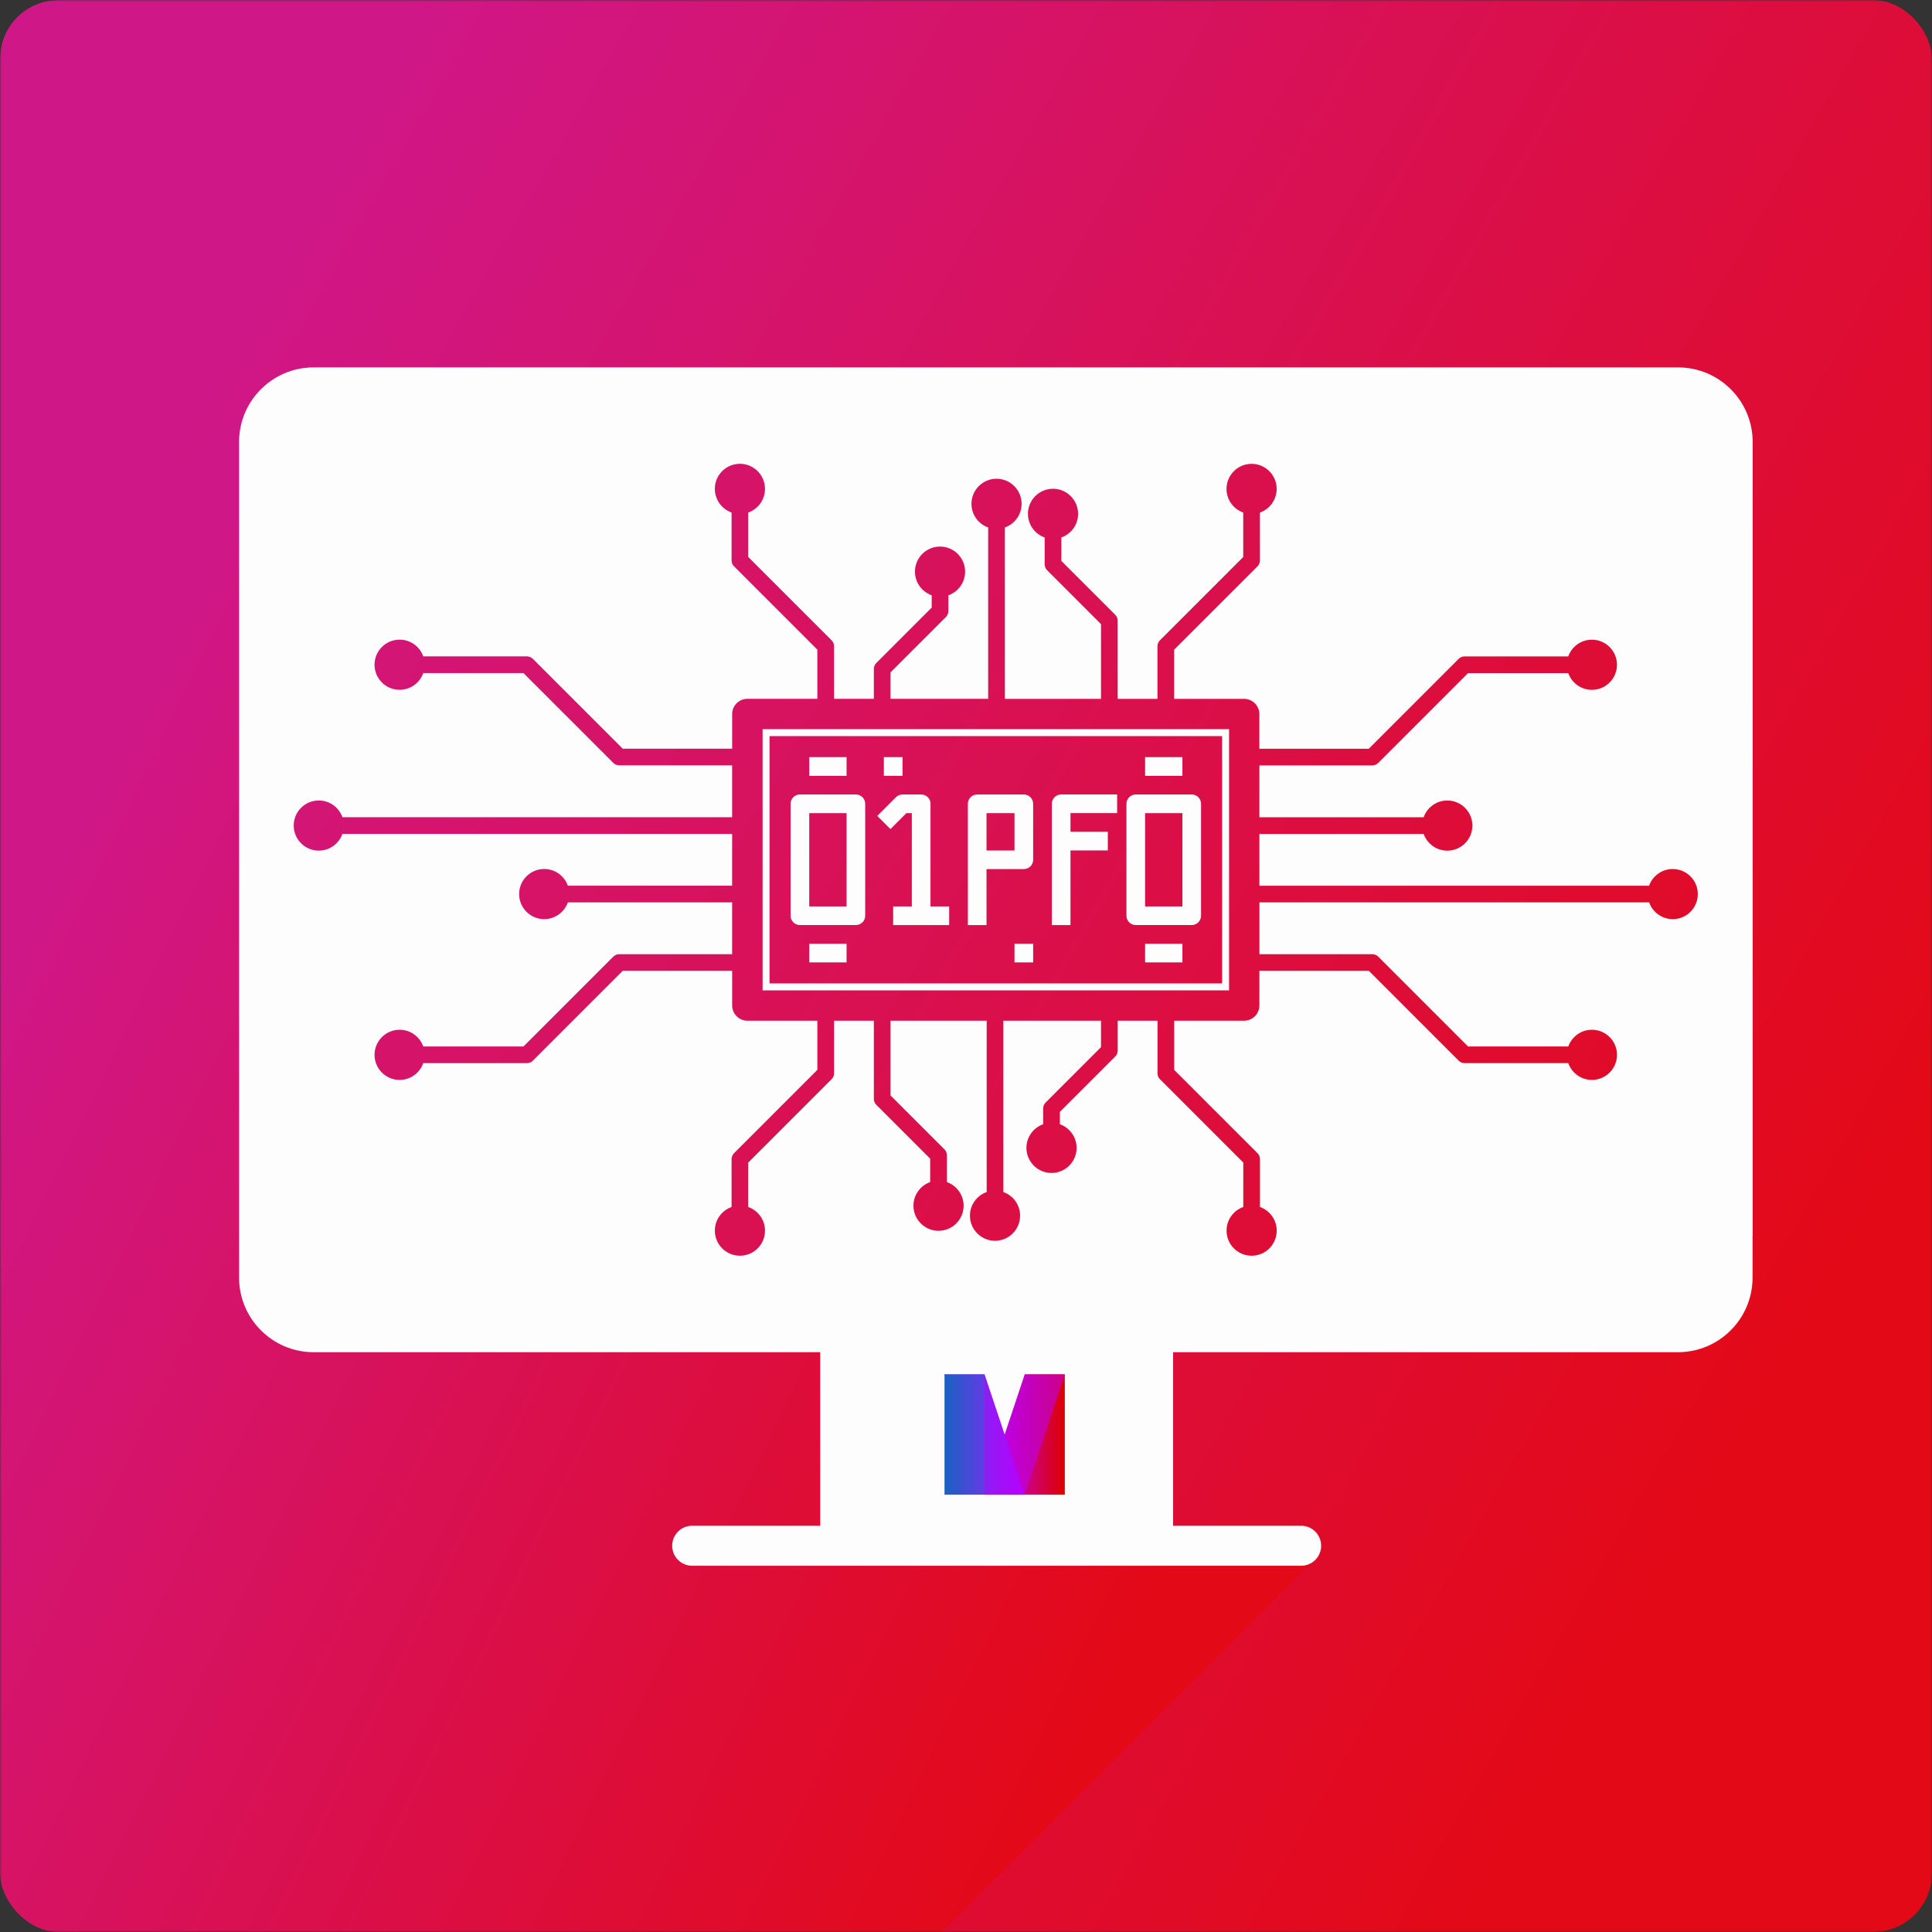 <svg width="528" height="528" viewBox="0 0 528 528" fill="none" xmlns="http://www.w3.org/2000/svg">
<rect x="0" y="0" width="528" height="528" fill="#333333" stroke="none"/>
<g clip-path="url(#clip0_398_1802)">
<g clip-path="url(#clip1_398_1802)">
<mask id="mask0_398_1802" style="mask-type:luminance" maskUnits="userSpaceOnUse" x="0" y="0" width="528" height="528">
<path d="M528 0H0V528H528V0Z" fill="white"/>
</mask>
<g mask="url(#mask0_398_1802)">
<path d="M528 0H0V528H528V0Z" fill="url(#paint0_linear_398_1802)"/>
<g style="mix-blend-mode:multiply">
<path d="M70.794 106.909L0 177.704V528H257.463L358.227 427.226L229.902 422.822L229.289 362.324L72.135 349.251L70.794 106.909Z" fill="url(#paint1_linear_398_1802)"/>
</g>
<path d="M458.61 100.405H85.726C74.469 100.405 65.335 109.539 65.335 120.796V349.156C65.335 360.413 74.469 369.547 85.726 369.547H224.157V416.972H189.172C186.152 416.972 183.702 419.422 183.702 422.442C183.702 425.462 186.152 427.912 189.172 427.912H355.587C358.607 427.912 361.057 425.462 361.057 422.442C361.057 419.422 358.607 416.972 355.587 416.972H320.602V369.547H458.568C469.825 369.547 478.96 360.413 478.96 349.156V337.698H478.991V120.796C478.991 109.539 469.857 100.405 458.6 100.405H458.61ZM457.153 251.191C454.165 251.191 451.63 249.279 450.69 246.608H344.193V260.769H375.039C375.641 260.769 376.221 261.012 376.654 261.434L401.217 285.997H428.599C429.539 283.335 432.073 281.424 435.062 281.424C438.853 281.424 441.915 284.497 441.915 288.277C441.915 292.058 438.842 295.131 435.062 295.131C432.073 295.131 429.539 293.22 428.599 290.548H400.266C399.665 290.548 399.084 290.305 398.651 289.883L374.088 265.32H344.182V274.782C344.182 277.084 342.313 278.953 340.011 278.953H320.898V292.385L343.675 315.163C344.108 315.586 344.341 316.166 344.341 316.779V329.863C347.002 330.803 348.913 333.337 348.913 336.325C348.913 340.117 345.84 343.179 342.06 343.179C338.279 343.179 335.206 340.106 335.206 336.325C335.206 333.337 337.118 330.803 339.779 329.863V317.719L317.001 294.941C316.568 294.518 316.336 293.938 316.336 293.325V278.953H305.459V287.116C305.459 287.718 305.216 288.299 304.794 288.732L289.65 303.875V307.243C292.312 308.183 294.223 310.718 294.223 313.706C294.223 317.497 291.15 320.559 287.37 320.559C283.589 320.559 280.516 317.486 280.516 313.706C280.516 310.718 282.427 308.183 285.089 307.243V302.935C285.089 302.333 285.331 301.752 285.754 301.319L300.897 286.176V278.953H274.212V325.776C276.873 326.716 278.784 329.25 278.784 332.239C278.784 336.03 275.711 339.092 271.931 339.092C268.15 339.092 265.077 336.019 265.077 332.239C265.077 329.25 266.989 326.716 269.65 325.776V278.953H243.377V299.376L258.108 314.107C258.541 314.53 258.773 315.11 258.773 315.723V323.052C261.434 323.991 263.346 326.526 263.346 329.514C263.346 333.305 260.273 336.368 256.492 336.368C252.712 336.368 249.639 333.295 249.639 329.514C249.639 326.526 251.55 323.991 254.211 323.052V316.663L239.48 301.932C239.047 301.509 238.815 300.928 238.815 300.316V278.953H227.938V293.325C227.938 293.927 227.695 294.508 227.273 294.941L204.495 317.719V329.863C207.156 330.803 209.067 333.337 209.067 336.325C209.067 340.117 205.994 343.179 202.214 343.179C198.433 343.179 195.36 340.106 195.36 336.325C195.36 333.337 197.272 330.803 199.933 329.863V316.779C199.933 316.177 200.176 315.596 200.598 315.163L223.376 292.385V278.953H204.262C201.96 278.953 200.091 277.084 200.091 274.782V265.32H170.185L145.623 289.883C145.2 290.305 144.619 290.548 144.007 290.548H115.674C114.735 293.209 112.2 295.131 109.212 295.131C105.421 295.131 102.358 292.058 102.358 288.277C102.358 284.497 105.431 281.424 109.212 281.424C112.2 281.424 114.735 283.335 115.674 285.997H143.057L167.619 261.434C168.042 261.012 168.622 260.769 169.235 260.769H200.081V246.608H155.19C154.25 249.269 151.716 251.191 148.727 251.191C144.936 251.191 141.874 248.118 141.874 244.337C141.874 240.557 144.947 237.484 148.727 237.484C151.716 237.484 154.25 239.395 155.19 242.056H200.081V227.895H93.583C92.643 230.557 90.109 232.468 87.12 232.468C83.329 232.468 80.267 229.395 80.267 225.614C80.267 221.834 83.34 218.761 87.12 218.761C90.109 218.761 92.643 220.672 93.583 223.334H200.081V209.173H169.235C168.633 209.173 168.052 208.93 167.619 208.507L143.057 183.945H115.674C114.735 186.606 112.2 188.517 109.212 188.517C105.421 188.517 102.358 185.444 102.358 181.664C102.358 177.883 105.431 174.81 109.212 174.81C112.2 174.81 114.735 176.722 115.674 179.383H144.007C144.609 179.383 145.19 179.626 145.623 180.048L170.185 204.611H200.091V195.149C200.091 192.847 201.96 190.978 204.262 190.978H223.376V177.545L200.598 154.767C200.165 154.345 199.933 153.764 199.933 153.152V140.068C197.272 139.128 195.36 136.594 195.36 133.605C195.36 129.814 198.433 126.752 202.214 126.752C205.994 126.752 209.067 129.825 209.067 133.605C209.067 136.594 207.156 139.128 204.495 140.068V152.212L227.273 174.99C227.706 175.412 227.938 175.993 227.938 176.606V190.978H238.815V182.815C238.815 182.213 239.058 181.632 239.48 181.199L254.623 166.056V162.687C251.962 161.748 250.05 159.213 250.05 156.225C250.05 152.434 253.123 149.371 256.904 149.371C260.684 149.371 263.757 152.444 263.757 156.225C263.757 159.213 261.846 161.748 259.185 162.687V166.996C259.185 167.598 258.942 168.179 258.52 168.612L243.377 183.755V190.978H270.062V144.155C267.401 143.215 265.489 140.68 265.489 137.692C265.489 133.901 268.562 130.838 272.343 130.838C276.123 130.838 279.196 133.911 279.196 137.692C279.196 140.68 277.285 143.215 274.624 144.155V190.988H300.897V170.565L286.166 155.834C285.733 155.412 285.5 154.831 285.5 154.218V146.89C282.839 145.95 280.928 143.415 280.928 140.427C280.928 136.636 284.001 133.573 287.781 133.573C291.562 133.573 294.635 136.646 294.635 140.427C294.635 143.415 292.723 145.95 290.052 146.89V153.278L304.783 168.01C305.216 168.432 305.448 169.013 305.448 169.625V190.988H316.325V176.616C316.325 176.014 316.568 175.433 316.99 175L339.768 152.222V140.078C337.107 139.139 335.196 136.604 335.196 133.616C335.196 129.825 338.269 126.762 342.049 126.762C345.83 126.762 348.903 129.835 348.903 133.616C348.903 136.604 346.991 139.139 344.33 140.078V153.162C344.33 153.764 344.087 154.345 343.665 154.778L320.887 177.556V190.988H340.001C342.303 190.988 344.172 192.857 344.172 195.159V204.621H374.078L398.64 180.059C399.063 179.636 399.643 179.393 400.256 179.393H428.588C429.528 176.732 432.063 174.821 435.051 174.821C438.842 174.821 441.905 177.894 441.905 181.674C441.905 185.455 438.832 188.528 435.051 188.528C432.063 188.528 429.528 186.616 428.588 183.955H401.206L376.644 208.518C376.221 208.94 375.641 209.183 375.028 209.183H344.182V223.344H389.073C390.013 220.683 392.547 218.772 395.536 218.772C399.327 218.772 402.389 221.845 402.389 225.625C402.389 229.406 399.316 232.478 395.536 232.478C392.547 232.478 390.013 230.567 389.073 227.906H344.182V242.067H450.68C451.62 239.406 454.154 237.494 457.143 237.494C460.934 237.494 463.996 240.567 463.996 244.348C463.996 248.128 460.923 251.201 457.143 251.201L457.153 251.191Z" fill="#FDFDFD"/>
<path d="M231.359 206.923H221.158V212.024H231.359V206.923Z" fill="#FDFDFD"/>
<path d="M287.454 219.669V252.817H292.554V232.415H302.755V227.315H292.554V222.214H305.3V217.114H289.999C288.594 217.114 287.454 218.254 287.454 219.659V219.669Z" fill="#FDFDFD"/>
<path d="M279.798 217.124H267.052C265.648 217.124 264.507 218.265 264.507 219.669V252.817H269.608V237.516H279.809C281.213 237.516 282.354 236.375 282.354 234.971V219.669C282.354 218.265 281.213 217.124 279.809 217.124H279.798ZM277.253 232.426H269.608V222.225H277.253V232.426Z" fill="#FDFDFD"/>
<path d="M254.306 219.669C254.306 218.265 253.166 217.124 251.761 217.124H246.661C245.985 217.124 245.341 217.388 244.855 217.874L239.754 222.975L243.355 226.575L247.706 222.225H249.195V247.717H244.095V252.817H259.396V247.717H254.296V219.669H254.306Z" fill="#FDFDFD"/>
<path d="M231.359 257.917H221.158V263.018H231.359V257.917Z" fill="#FDFDFD"/>
<path d="M233.904 217.124H218.603C217.199 217.124 216.058 218.265 216.058 219.669V250.262C216.058 251.666 217.199 252.807 218.603 252.807H233.904C235.309 252.807 236.449 251.666 236.449 250.262V219.669C236.449 218.265 235.309 217.124 233.904 217.124ZM231.36 247.717H221.159V222.225H231.36V247.717Z" fill="#FDFDFD"/>
<path d="M282.353 257.917H277.252V263.018H282.353V257.917Z" fill="#FDFDFD"/>
<path d="M208.413 270.663H335.893V199.267H208.413V270.663ZM210.303 201.168H333.992V268.763H210.303V201.168Z" fill="#FDFDFD"/>
<path d="M323.147 206.923H312.946V212.024H323.147V206.923Z" fill="#FDFDFD"/>
<path d="M246.65 206.923H241.55V212.024H246.65V206.923Z" fill="#FDFDFD"/>
<path d="M323.147 257.917H312.946V263.018H323.147V257.917Z" fill="#FDFDFD"/>
<path d="M325.692 217.124H310.391C308.986 217.124 307.846 218.265 307.846 219.669V250.262C307.846 251.666 308.986 252.807 310.391 252.807H325.692C327.097 252.807 328.237 251.666 328.237 250.262V219.669C328.237 218.265 327.097 217.124 325.692 217.124ZM323.147 247.717H312.946V222.225H323.147V247.717Z" fill="#FDFDFD"/>
<path d="M291.002 375.609H280.041V408.482H291.002V375.609Z" fill="url(#paint2_linear_398_1802)"/>
<path d="M269.08 408.482H280.041L290.992 375.609H280.041L269.08 408.482Z" fill="url(#paint3_linear_398_1802)"/>
<path d="M280.041 408.482H269.08L258.129 375.609H269.08L280.041 408.482Z" fill="url(#paint4_linear_398_1802)"/>
<path d="M269.09 375.609H258.129V408.482H269.09V375.609Z" fill="url(#paint5_linear_398_1802)"/>
</g>
</g>
</g>
<defs>
<linearGradient id="paint0_linear_398_1802" x1="30.394" y1="142.763" x2="477.806" y2="398.437" gradientUnits="userSpaceOnUse">
<stop stop-color="#D01788"/>
<stop offset="1" stop-color="#E30916"/>
</linearGradient>
<linearGradient id="paint1_linear_398_1802" x1="20.621" y1="220.766" x2="346.324" y2="379.103" gradientUnits="userSpaceOnUse">
<stop stop-color="#D01788"/>
<stop offset="1" stop-color="#E30916"/>
</linearGradient>
<linearGradient id="paint2_linear_398_1802" x1="280.041" y1="392.04" x2="290.992" y2="392.04" gradientUnits="userSpaceOnUse">
<stop stop-color="#CB0188"/>
<stop offset="1" stop-color="#DD0000"/>
</linearGradient>
<linearGradient id="paint3_linear_398_1802" x1="269.08" y1="392.04" x2="290.992" y2="392.04" gradientUnits="userSpaceOnUse">
<stop stop-color="#B900FF"/>
<stop offset="1" stop-color="#CB0188"/>
</linearGradient>
<linearGradient id="paint4_linear_398_1802" x1="258.129" y1="392.04" x2="280.041" y2="392.04" gradientUnits="userSpaceOnUse">
<stop stop-color="#643BE4"/>
<stop offset="1" stop-color="#B900FF"/>
</linearGradient>
<linearGradient id="paint5_linear_398_1802" x1="258.129" y1="392.04" x2="269.08" y2="392.04" gradientUnits="userSpaceOnUse">
<stop stop-color="#1861C1"/>
<stop offset="1" stop-color="#643BE4"/>
</linearGradient>
<clipPath id="clip0_398_1802">
<rect width="528" height="528" rx="16" fill="white"/>
</clipPath>
<clipPath id="clip1_398_1802">
<rect width="528" height="528" fill="white"/>
</clipPath>
</defs>
</svg>
